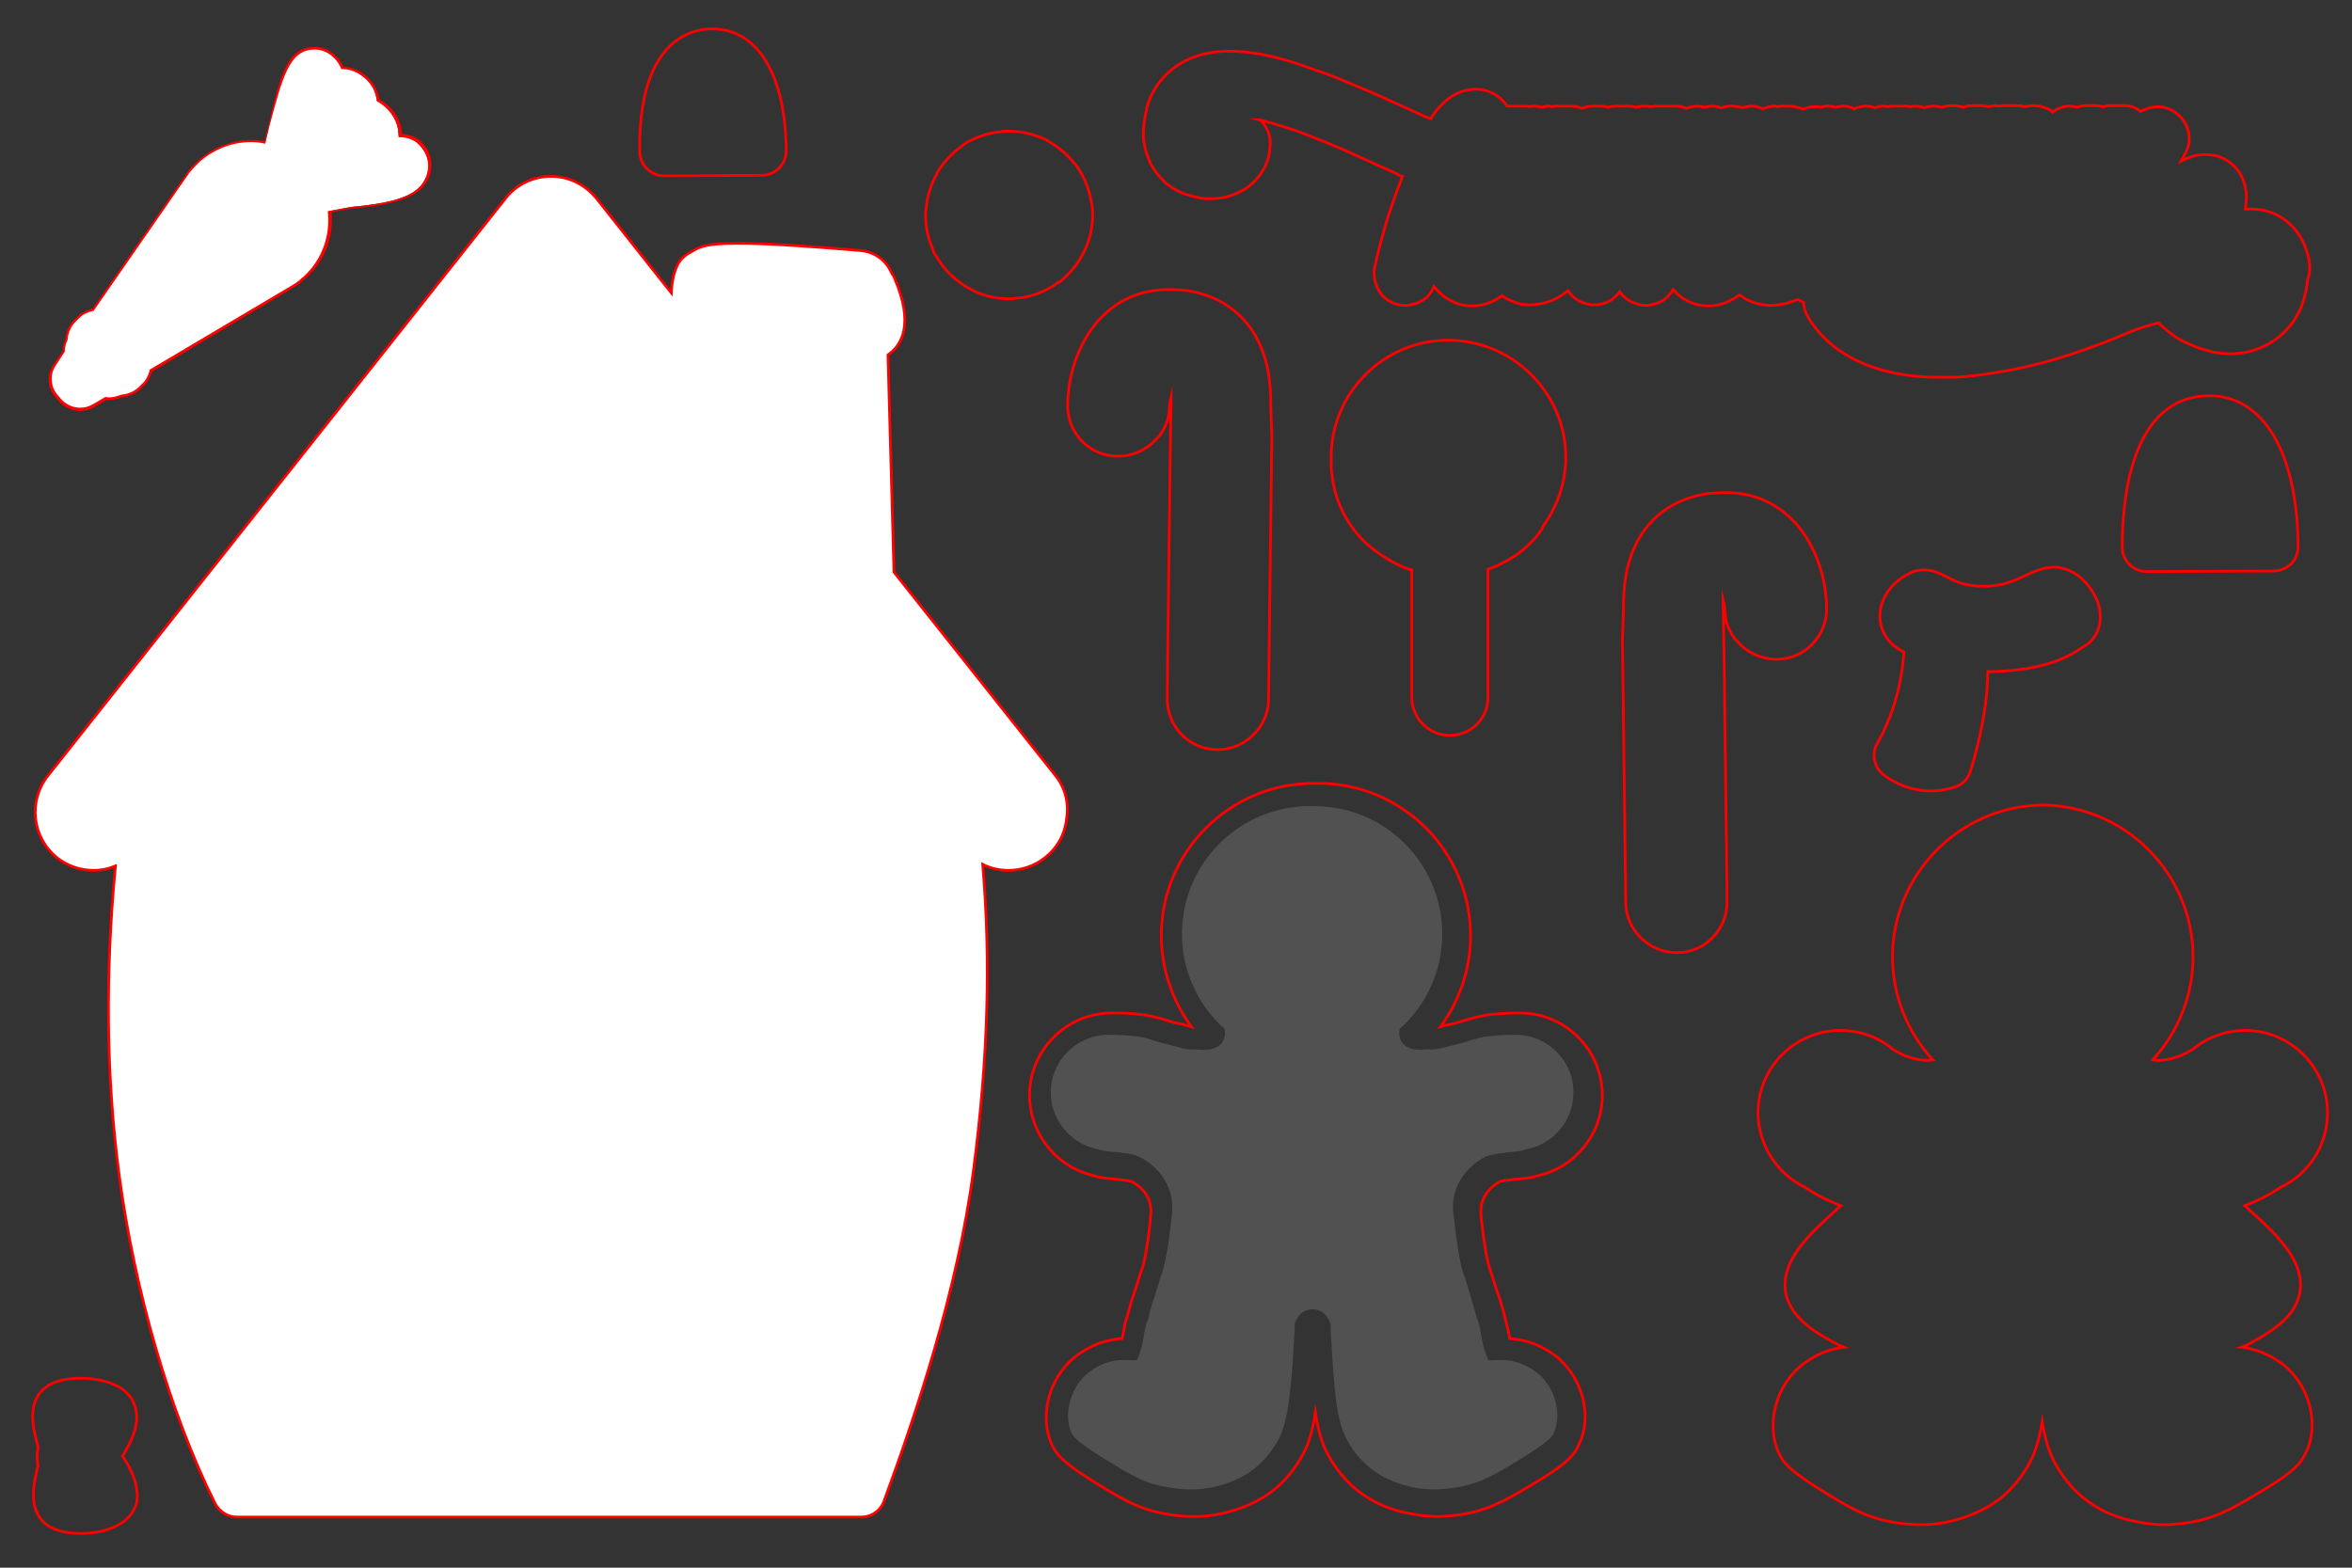 <?xml version="1.0" encoding="utf-8"?>
<!-- Generator: Adobe Illustrator 22.1.0, SVG Export Plug-In . SVG Version: 6.00 Build 0)  -->
<svg version="1.1" id="Layer_1" xmlns="http://www.w3.org/2000/svg" xmlns:xlink="http://www.w3.org/1999/xlink" x="0px" y="0px"
	 viewBox="0 0 432 288" style="enable-background:new 0 0 432 288;" xml:space="preserve">
<rect x="0" y="0" width="432" height="288" fill="#333333" stroke="none"/>
<style type="text/css">
	.st0{fill:#FFFFFF;}
	.st1{fill:#FF0000;}
	.st2{fill:#FFFFFF;stroke:#FF0000;stroke-width:0.5;stroke-miterlimit:10;}
	.st3{fill:none;stroke:#FF0000;stroke-width:0.5;stroke-miterlimit:10;}
	.st4{opacity:0.15;fill:#FFFFFF;}
</style>
<g>
	<path class="st0" d="M14.7,75.2c-1.3,0-2.6-0.6-3.5-1.5l-0.7-0.8c-1.5-1.6-1.7-4-0.5-5.8l1.7-2.6l0,0c0-0.7,0.2-1.4,0.5-2.1
		c0.1-1.4,0.7-2.7,1.7-3.6l0.6-0.6c0.7-0.7,1.6-1.1,2.6-1.3l17.2-24.7c0.5-0.9,1.2-1.6,2.2-2.5l0.1-0.1c2.7-2.4,6.1-3.7,9.6-3.7
		c0.8,0,1.6,0.1,2.5,0.2c0.1-0.2,0.1-0.4,0.2-0.6c0.1-0.4,0.2-1,0.4-1.7l0-0.2c2.3-9.5,3.5-14.8,8.4-14.8c1.4,0,2.8,0.6,3.7,1.7
		c0.6,0.6,1,1.3,1.3,2l0,0c1.3,0,2.5,0.4,3.6,1.2c1.7,1.2,2.7,2.8,2.9,4.7c0.7,0.4,1.3,0.8,1.9,1.5c1.4,1.5,2.1,3.2,2.1,5
		c1.7,0.1,3.1,0.7,4.1,1.8c1.4,1.7,1.8,3.9,1,5.8c-1.3,3.2-5,4.7-13.7,5.5l-0.1,0c-1.6,0.3-3,0.6-4.1,0.8c0.5,4.4-1.1,8.7-4.4,11.9
		c-0.2,0.2-0.4,0.3-0.6,0.5l-0.3,0.3c-0.3,0.2-0.6,0.5-0.9,0.7l0,0l-0.2,0.1L27.7,68c-0.2,1-0.8,2-1.5,2.7l-0.6,0.6
		c-0.9,0.8-2.1,1.3-3.3,1.4c-0.6,0.3-1.4,0.5-2.2,0.5c-0.2,0-0.3,0-0.5,0l-0.1,0l-2.3,1.4C16.5,75,15.6,75.2,14.7,75.2z"/>
	<path class="st1" d="M57.8,9.1c1.4,0,2.6,0.6,3.6,1.6c0.5,0.5,1,1.2,1.3,2c0.1,0,0.1,0,0.2,0c1.2,0,2.4,0.4,3.5,1.2
		c1.3,0.9,2.6,2.4,2.8,4.7c0.6,0.3,1.3,0.8,2,1.5c1.1,1.2,2.1,2.8,2,5.1c1.8,0,3.2,0.6,4.1,1.8c1.4,1.6,1.7,3.7,0.9,5.6
		c-1.3,3.1-4.9,4.6-13.5,5.4l-0.1,0c-1.7,0.3-3.2,0.6-4.4,0.8c0.5,4.2-0.9,8.7-4.3,11.9c-0.2,0.2-0.3,0.3-0.5,0.4
		c-0.1,0.1-0.2,0.2-0.3,0.3c-0.4,0.3-0.7,0.6-1.1,0.8l0,0L27.5,67.9c-0.2,1-0.7,2-1.5,2.7l-0.6,0.6c-0.9,0.8-2,1.2-3.1,1.3
		C21.5,72.8,20.8,73,20,73c-0.2,0-0.4,0-0.6-0.1l-2.4,1.4c-0.7,0.4-1.5,0.6-2.3,0.6c-1.2,0-2.4-0.5-3.3-1.4l-0.7-0.8
		c-1.4-1.5-1.6-3.8-0.5-5.5l1.7-2.6c0,0,0-0.1,0-0.1c0-0.7,0.2-1.4,0.5-2c0,0,0,0,0,0c0.1-1.3,0.6-2.6,1.6-3.5l0.6-0.6
		c0.7-0.7,1.6-1.1,2.6-1.3l17.2-24.8c0.5-0.8,1.2-1.5,2.2-2.5c0,0,0.1-0.1,0.1-0.1c2.6-2.3,6-3.6,9.4-3.6c0.9,0,1.8,0.1,2.6,0.3
		c0.1-0.3,0.2-0.5,0.2-0.9c0.1-0.4,0.3-1.1,0.5-2C51.9,14.2,53.1,9.1,57.8,9.1 M57.8,8.6c-5.1,0-6.4,5.3-8.6,15l-0.1,0.2
		c-0.2,0.8-0.3,1.4-0.4,1.7c0,0.1-0.1,0.3-0.1,0.4c-0.8-0.1-1.5-0.2-2.3-0.2c-3.6,0-7.1,1.3-9.8,3.7c0,0-0.1,0.1-0.1,0.1
		c-1,0.9-1.8,1.7-2.3,2.6L17,56.7c-1,0.2-1.9,0.7-2.6,1.3l-0.6,0.6c-1.1,1-1.7,2.3-1.8,3.8c-0.3,0.7-0.5,1.4-0.5,2.1l-1.7,2.5
		c-1.3,1.9-1.1,4.5,0.5,6.1l0.7,0.8c0.9,1,2.3,1.6,3.7,1.6c0.9,0,1.8-0.2,2.6-0.7l2.2-1.3c0.1,0,0.3,0,0.5,0c0.8,0,1.6-0.2,2.3-0.5
		c1.3-0.1,2.5-0.6,3.4-1.4l0.6-0.6c0.8-0.7,1.3-1.7,1.6-2.7l26.4-15.7l0.5-0.3l0,0c0.3-0.2,0.5-0.4,0.7-0.6l0.3-0.3
		c0.2-0.1,0.4-0.3,0.6-0.5c3.3-3.1,4.9-7.4,4.5-11.9c1.1-0.2,2.4-0.5,3.9-0.7l0.1,0c8.7-0.8,12.5-2.4,13.9-5.7c0.8-2,0.5-4.3-1-6.1
		c-1-1.2-2.3-1.8-4-1.9c0-1.8-0.8-3.5-2.2-4.9c-0.6-0.6-1.2-1.1-1.9-1.4c-0.3-1.9-1.3-3.6-3-4.8c-1.1-0.8-2.4-1.2-3.6-1.2
		c-0.3-0.7-0.7-1.3-1.3-1.9C60.7,9.2,59.3,8.6,57.8,8.6L57.8,8.6z"/>
</g>
<path class="st2" d="M193.8,142.4l-29.6-37.3l-1.1-39.9c2.6-1.8,4.8-5.7,1.2-14.1c-0.1-0.3-0.2-0.5-0.4-0.7
	c-0.1-0.2-0.2-0.4-0.3-0.6c-1.1-2.3-3.4-3.7-5.9-3.8l-2.4-0.2c-5.1-0.4-13.7-1.1-19.6-1.1c-3.6,0-5.8,0.2-7.3,0.8
	c-0.3,0.1-0.5,0.2-0.8,0.4l-1.4,0.8c-0.6,0.4-1.1,0.9-1.5,1.5c-0.9,1.5-1.3,3.5-1.4,5.6l-13.7-17.3c-2.1-2.6-5.1-4.1-8.4-4.1
	c-3.3,0-6.4,1.5-8.4,4.1l-84,106c-3.7,4.7-2.9,11.4,1.7,15.1c1.9,1.5,4.3,2.3,6.7,2.3c1.4,0,2.8-0.3,4-0.8
	c-1.9,20.1-1.7,38.8,0.7,56.9c2.8,21,9.3,43.6,17.6,60.2c0.8,1.5,2.3,2.5,4,2.5h114.7c1.9,0,3.6-1.2,4.2-3
	c5.7-15.5,13.5-38.6,16.4-60.7c2.7-20.6,3.2-38.4,1.7-56.2c1.4,0.7,3,1.1,4.7,1.1c2.4,0,4.8-0.8,6.7-2.3c2.3-1.8,3.7-4.3,4-7.2
	C196.4,147.5,195.6,144.6,193.8,142.4z"/>
<path class="st3" d="M424,47.3c-0.3-1.4-0.8-2.6-1.5-3.8c-1.1-1.8-2.6-3.2-4.5-4.1c-1.4-0.7-3-1-4.7-1c-0.3,0-0.6,0-0.9,0
	c0,0,0,0,0,0c0.1-0.7,0.2-1.5,0.2-2.2c0-0.5,0-0.9-0.1-1.2c-0.1-0.4-0.1-0.8-0.2-1.1c-0.5-1.7-1.4-3.1-2.8-4.1
	c-1.2-0.9-2.7-1.4-4.3-1.4c-0.3,0-0.5,0-0.8,0c-1.2,0.1-2.5,0.5-3.8,1.2c0.2-0.4,0.5-0.9,0.7-1.3c0,0,0-0.1,0.1-0.1
	c0.7-1.3,0.9-2.8,0.5-4.2c-0.4-1.5-1.3-2.7-2.7-3.6c-0.9-0.5-1.8-0.8-2.8-0.8c-0.5,0-1,0.1-1.6,0.2c-0.6,0.2-1.1,0.4-1.6,0.7
	c-0.8-0.7-1.9-1.1-3-1.1h-2.6c-0.4,0-0.9,0.1-1.3,0.2c-0.5-0.1-1-0.2-1.5-0.2h-1.6c-0.5,0-1.1,0.1-1.6,0.3c-0.5-0.1-1-0.2-1.5-0.2
	c-0.1,0-0.2,0-0.3,0c-1.1,0.1-2,0.5-2.8,1.1c-0.1-0.1-0.2-0.1-0.2-0.2c0,0-0.1,0-0.1-0.1c-1-0.6-2.1-0.9-3.3-0.9c0,0-0.1,0-0.2,0
	c-0.4,0-0.8,0.1-1.3,0.2c-0.4-0.1-0.8-0.2-1.3-0.2h-2.6c-0.2,0-0.5,0-0.7,0.1c-0.2,0-0.5-0.1-0.7-0.1c-0.4,0-0.9,0.1-1.3,0.2
	c-0.5-0.1-1-0.2-1.5-0.2h-1.6c-0.6,0-1.1,0.1-1.6,0.3c-0.7-0.2-1.3-0.3-2-0.3c-0.7,0-1.3,0.1-1.9,0.3c0,0-0.1,0-0.1,0
	c0,0-0.1,0-0.1,0c-0.4-0.1-0.9-0.2-1.4-0.2c-0.6,0-1.2,0.1-1.7,0.3c-0.5-0.2-1.1-0.3-1.7-0.3c-0.3,0-0.5,0-0.8,0.1
	c-0.2,0-0.4-0.1-0.7-0.1h-2.6c-0.2,0-0.5,0-0.7,0.1c-0.3,0-0.5-0.1-0.8-0.1c-0.6,0-1.2,0.1-1.7,0.3c-0.5-0.2-1.1-0.3-1.7-0.3
	c-0.5,0-0.9,0.1-1.4,0.2c-0.1,0-0.2,0.1-0.3,0.1c-0.1,0-0.3,0.1-0.4,0.2c-0.6-0.3-1.3-0.5-2-0.5c-0.5,0-1,0.1-1.5,0.2
	c-0.5-0.1-1-0.2-1.5-0.2c-0.4,0-0.8,0.1-1.2,0.2c-0.3-0.1-0.7-0.1-1-0.1c-0.1,0-0.2,0-0.3,0c-0.7,0-1.4,0.2-2,0.5c0,0-0.1,0-0.1-0.1
	c-0.9-0.4-1.8-0.5-2.7-0.5h-1c-0.2,0-0.5,0-0.7,0.1c-0.2,0-0.4-0.1-0.7-0.1c-0.7,0-1.4,0.2-2.1,0.5c-0.6-0.3-1.3-0.5-2.1-0.5
	c-0.6,0-1.1,0.1-1.6,0.3c-0.7-0.2-1.3-0.3-2-0.3c-0.7,0-1.3,0.1-2,0.3c-0.5-0.2-1-0.3-1.6-0.3c-0.5,0-1,0.1-1.4,0.2
	c-0.4-0.1-0.9-0.2-1.4-0.2c-0.7,0-1.4,0.2-2,0.4c-0.6-0.3-1.3-0.4-2-0.4h-3.5c-0.4,0-0.7,0.1-1.1,0.1c-0.4-0.1-0.8-0.1-1.1-0.1
	c0,0-0.1,0-0.2,0c-0.4,0-0.8,0.1-1.3,0.2c-0.4-0.1-0.8-0.2-1.3-0.2h-2.6c-0.4,0-0.8,0.1-1.2,0.2c-0.5-0.1-0.9-0.2-1.4-0.2h-1.5
	c-0.7,0-1.4,0.2-2,0.4c-0.6-0.3-1.3-0.4-2-0.4h-2.6c-0.2,0-0.5,0-0.7,0.1c-0.2,0-0.5-0.1-0.7-0.1c-0.5,0-1,0.1-1.4,0.2
	c-0.4-0.1-0.9-0.2-1.4-0.2c-0.2,0-0.4,0-0.7,0.1c-0.2,0-0.4-0.1-0.7-0.1h-3.5c0,0,0,0,0,0c-0.5-0.7-1-1.3-1.7-1.8
	c-1-0.7-2.2-1.2-3.5-1.3c-0.1,0-0.1,0-0.2,0c-0.1,0-0.3,0-0.4,0c-1.9,0-4.7,0.7-7.3,4.1c-0.1,0.1-0.2,0.2-0.2,0.3
	c-0.1,0.2-0.3,0.3-0.4,0.5c-0.1,0.2-0.2,0.3-0.3,0.5c-0.4-0.1-0.8-0.3-1.3-0.5l-4.2-1.9c-1.3-0.6-2.7-1.2-4.2-1.9
	c-1.5-0.7-3.1-1.3-4.7-2c-1.6-0.7-3.3-1.4-5-2s-3.4-1.2-5.1-1.8c-2.2-0.7-4.4-1.3-6.5-1.7c-2.3-0.4-4.2-0.6-5.9-0.6
	c-2.9,0-5.5,0.5-7.6,1.5c-1.8,0.8-3.4,2-4.7,3.4c-1.3,1.5-2.3,3.2-2.9,5.3c-0.1,0.2-0.1,0.4-0.1,0.6c-0.2,0.6-0.3,1.3-0.4,1.9
	c-0.1,0.8-0.2,1.6-0.2,2.3c0,1.1,0.1,2.1,0.4,3.1c0.2,0.9,0.6,1.7,0.9,2.5c0.4,0.7,0.8,1.4,1.3,2c0.4,0.5,0.8,0.9,1.2,1.3
	c0.9,0.9,2,1.6,3.2,2.1c1,0.4,2.1,0.7,3.1,0.9c0.5,0.1,1,0.2,1.5,0.2h0.6c1.8,0,3.5-0.3,5.2-1.1c1.8-0.8,3.3-2.1,4.3-3.7
	c1.1-1.6,1.6-3.5,1.6-5.4c0-1.6-0.6-3-1.7-4.1c-0.1-0.1-0.2-0.2-0.3-0.2c2.3,0.6,4.6,1.3,7,2.1c2.4,0.9,4.9,1.9,7.3,2.9
	c2.5,1.1,4.7,2.1,6.9,3.1l3.8,1.7c0.1,0.1,0.2,0.1,0.3,0.2c0.3,0.2,0.7,0.3,1,0.4c-0.2,0.4-0.3,0.9-0.5,1.3
	c-0.5,1.4-1.1,2.9-1.6,4.5c-0.6,1.6-1.1,3.4-1.6,5.2c-0.5,1.8-1,3.7-1.4,5.7c0,0.2-0.1,0.4-0.1,0.6c-0.1,1.2,0.2,2.5,0.8,3.6
	c0.8,1.4,2.2,2.4,3.8,2.7c0.4,0.1,0.7,0.1,1.1,0.1c1.2,0,2.3-0.4,3.3-1c0.9-0.6,1.6-1.5,2-2.5c0.1,0.1,0.1,0.2,0.2,0.3
	c0,0.1,0.1,0.1,0.1,0.1c0.9,1.1,2,1.9,3.3,2.5c1.1,0.5,2.2,0.7,3.4,0.7c0.4,0,0.8,0,1.2-0.1c0,0,0.1,0,0.1,0
	c1.4-0.2,2.8-0.8,4.2-1.8c1,0.8,2.3,1.3,3.6,1.6c0,0,0.1,0,0.1,0c0.5,0.1,0.9,0.1,1.4,0.1c1.2,0,2.3-0.2,3.5-0.6
	c1.2-0.4,2.4-1.1,3.5-2c0.9,1.4,2.2,2.2,3.8,2.5c0.4,0.1,0.7,0.1,1.1,0.1c1.2,0,2.3-0.4,3.2-1c0.5-0.4,1-0.9,1.4-1.4
	c0.7,1,1.6,1.7,2.8,2.1c0.7,0.3,1.3,0.4,2,0.4c1,0,1.9-0.3,2.8-0.7c0.9-0.5,1.7-1.3,2.2-2.2c0.9,1,1.9,1.8,3.1,2.3
	c1.1,0.5,2.2,0.7,3.4,0.7c0.4,0,0.8,0,1.2-0.1c0,0,0.1,0,0.1,0c1.5-0.2,2.9-0.9,4.4-1.9c0.6,0.4,1.2,0.8,1.9,1.1
	c1.2,0.5,2.5,0.8,3.8,0.8c0.7,0,1.4-0.1,2.1-0.2c1-0.2,1.9-0.5,2.9-0.9c0.3,0.2,0.7,0.4,1.1,0.6c0,1.1,0.4,2.1,1,3
	c1.3,2.1,3,3.9,5,5.4c1.9,1.4,4.2,2.6,6.8,3.5c1.9,0.6,3.9,1.1,5.9,1.4c2,0.3,4.2,0.4,6.5,0.4h1.1c0.5,0,1,0,1.4,0
	c2.4-0.1,5-0.4,7.8-0.9c2.7-0.4,5.5-1,8.1-1.7c2.4-0.6,4.9-1.4,7.5-2.3c2.6-0.9,5.2-1.9,7.6-2.9c1.8-0.8,3.5-1.4,5-1.8
	c0.5-0.1,1-0.3,1.5-0.4c0.2,0.2,0.4,0.5,0.7,0.7c1.2,1.1,2.5,2.1,4,2.8c1.4,0.7,3,1.3,4.6,1.7c0.7,0.2,1.4,0.3,2.1,0.4
	c0.6,0,1.2,0.1,1.7,0.1c1.8,0,3.5-0.3,5.3-1c2.6-1,4.6-2.6,6.3-4.9c0.7-1.1,1.4-2.3,1.8-3.6c0.4-1.3,0.7-2.6,0.8-3.9
	c0,0,0-0.1,0-0.1C424.4,49.9,424.3,48.6,424,47.3z"/>
<path class="st4" d="M272.8,212.5c1-0.4,2.9-0.7,5.9-1c0.6,0,1.2-0.2,1.8-0.4c4.9-1,8.5-5.3,8.5-10.4c0-5.9-4.8-10.6-10.6-10.6
	c-0.2,0-0.4,0-0.5,0c-0.5,0-1.5,0-3.8,0.2c-2.7,0.2-4.2,1-6.3,1.5c-2.5,0.6-3.6,1-5.2,1c-1-0.1-2.5,0.4-4.2-0.5
	c-0.8-0.4-1.7-1.6-1.3-3.3c4.8-4.3,7.8-10.5,7.8-17.4c0-13-10.5-23.5-23.5-23.5c-0.1,0-0.3,0-0.4,0c-0.1,0-0.3,0-0.4,0
	c-13,0-23.5,10.5-23.5,23.5c0,6.9,3,13.1,7.8,17.4c0.4,1.7-0.5,2.9-1.3,3.3c-1.7,0.9-3.1,0.5-4.2,0.5c-1.6,0.1-2.7-0.4-5.2-1
	c-2.2-0.5-3.6-1.3-6.3-1.5c-2.3-0.2-3.4-0.2-3.8-0.2c-0.2,0-0.4,0-0.5,0c-5.9,0-10.6,4.8-10.6,10.6c0,5.1,3.7,9.4,8.5,10.4
	c0.6,0.2,1.2,0.3,1.8,0.4c3,0.2,4.9,0.5,5.9,1c1.1,0.5,6.5,3.5,6.1,10.1c0,0.1-0.8,8.8-2.1,11.9c0,0-1.1,3.6-1.1,3.6
	c-0.8,2.3-0.9,2.9-1.2,4.2c0,0.1,0,0.2-0.1,0.2c-0.9,2.1-0.5,4-1.9,7.2c-0.3,0.8-4.2-1.2-8.9,2.4c-3.2,2.4-4.8,7.6-3.2,11.1
	c0.3,0.6,0.8,1.5,5.1,4.2c5.3,3.3,8,5,11.9,5.7c1.7,0.3,5.2,1,9.5,0c1.5-0.4,4.7-1.2,7.7-3.8c0.9-0.8,2.3-2.2,3.8-4.8
	c1.8-3.3,2.4-9.1,3-20.4c0-0.3,0-0.6,0-0.9c0.5-1.4,1.4-2.6,3.3-2.7c1.9,0.1,2.8,1.3,3.3,2.7c0,0.3,0,0.6,0,0.9
	c0.6,11.3,1.1,17.1,3,20.4c1.4,2.6,2.9,4,3.8,4.8c3,2.6,6.2,3.4,7.7,3.8c4.3,1,7.8,0.3,9.5,0c3.9-0.8,6.6-2.4,11.9-5.7
	c4.3-2.7,4.9-3.6,5.1-4.2c1.6-3.5,0.1-8.7-3.2-11.1c-4.8-3.6-8.6-1.6-8.9-2.4c-1.4-3.2-1.1-5.1-1.9-7.2c0-0.1,0-0.2-0.1-0.2
	c-0.4-1.3-0.5-1.9-1.2-4.2c0,0-1.1-3.6-1.1-3.6c-1.3-3.1-2-11.8-2.1-11.9C266.4,216.1,271.8,213,272.8,212.5z"/>
<path class="st3" d="M285.6,249c-2.6-1.9-5.3-2.9-8.3-3.1c-0.1-0.3-0.1-0.6-0.2-0.9c-0.2-1-0.4-2.1-0.8-3.3c0-0.1,0-0.1,0-0.2
	c-0.1-0.4-0.2-0.7-0.3-1c-0.2-0.8-0.4-1.6-1-3.2l-0.3-0.9c-0.9-2.9-0.9-2.9-1-3.1c-0.7-1.8-1.5-7.7-1.7-10.4c-0.2-4,3.3-5.7,3.4-5.8
	c0.1-0.1,1-0.3,4.4-0.6c0.9-0.1,1.8-0.2,2.6-0.5c6.9-1.5,11.9-7.7,11.9-14.8c0-8.3-6.8-15.1-15.1-15.1c-0.2,0-0.4,0-0.6,0
	c-0.1,0-0.2,0-0.3,0c-0.8,0-2,0.1-3.8,0.2c-2.3,0.2-3.9,0.7-5.3,1.1c-0.5,0.2-1.1,0.3-1.7,0.5c-0.6,0.2-1.2,0.3-1.7,0.4
	c-0.5,0.1-0.9,0.2-1.2,0.3c3.5-4.8,5.5-10.6,5.5-16.7c0-15.4-12.5-28-28-28c-0.1,0-0.2,0-0.4,0c-0.1,0-0.3,0-0.4,0
	c-15.4,0-28,12.5-28,28c0,6,2,11.9,5.5,16.7c-0.3-0.1-0.7-0.2-1.2-0.3c-0.5-0.1-1-0.3-1.7-0.4c-0.6-0.1-1.1-0.3-1.7-0.5
	c-1.4-0.4-3-0.9-5.3-1.1c-1.9-0.2-3-0.2-3.8-0.2c-0.1,0-0.2,0-0.3,0c-0.2,0-0.4,0-0.6,0c-8.3,0-15.1,6.8-15.1,15.1
	c0,7.1,5,13.3,11.9,14.8c0.8,0.3,1.7,0.4,2.6,0.5c3.4,0.3,4.2,0.5,4.3,0.6c0.2,0.1,3.7,1.8,3.5,5.7c-0.2,2.8-1,8.8-1.7,10.5
	c-0.1,0.2-0.1,0.2-1,3.1l-0.3,0.9c-0.6,1.7-0.8,2.5-1,3.3c-0.1,0.3-0.2,0.6-0.3,1c0,0.1,0,0.1,0,0.1c-0.5,1.2-0.6,2.3-0.8,3.3
	c-0.1,0.3-0.1,0.6-0.2,0.9c-3,0.2-5.7,1.2-8.3,3.1c-5.1,3.8-7.1,11.2-4.5,16.6c0.8,1.7,2.1,3.1,6.8,6.1c5.6,3.5,8.7,5.4,13.4,6.3
	c1,0.2,3.1,0.6,5.8,0.6c1.9,0,3.8-0.2,5.7-0.7c1.6-0.4,5.7-1.4,9.6-4.7c1.8-1.6,3.4-3.6,4.7-6c1.1-2,1.8-4.4,2.3-7.7
	c0.5,3.3,1.2,5.7,2.3,7.7c1.3,2.4,2.9,4.4,4.7,6c3.9,3.4,8.1,4.4,9.6,4.7c1.9,0.4,3.8,0.7,5.7,0.7c2.6,0,4.7-0.4,5.8-0.6
	c4.7-1,7.8-2.9,13.4-6.3c4.7-2.9,6-4.4,6.8-6.1C292.7,260.2,290.6,252.8,285.6,249z"/>
<path class="st3" d="M419.1,250.5c-2.3-1.7-4.8-2.7-7.4-3c0.6-0.2,1.2-0.5,1.9-0.9c3-1.7,7.6-4.2,8.7-8.6c1.5-6.1-4.3-11.3-8.9-15.5
	c-0.3-0.3-0.7-0.6-1.1-1c2.1-0.8,4.4-1.9,6.6-3.4c5.3-2.5,8.6-7.8,8.6-13.7c0-8.3-6.8-15.1-15.1-15.1c-3.5,0-6.9,1.2-9.7,3.5
	c-2.7,1.7-5.1,2-6.3,2c-0.4,0-0.7,0-1-0.1c4.7-5.1,7.4-11.9,7.4-18.9c0-15.1-12.2-27.6-27.3-27.9c-0.1,0-0.3,0-0.3,0
	c0,0-0.2,0-0.3,0c-15.1,0.3-27.3,12.8-27.3,27.9c0,7,2.7,13.8,7.4,18.9c-0.3,0-0.6,0.1-1,0.1c-1.2,0-3.6-0.3-6.3-2
	c-2.7-2.3-6.1-3.5-9.7-3.5c-8.3,0-15.1,6.8-15.1,15.1c0,5.8,3.4,11.2,8.6,13.7c2.2,1.5,4.5,2.6,6.6,3.4c-0.4,0.3-0.7,0.7-1.1,1
	c-4.6,4.2-10.4,9.4-8.9,15.5c1.1,4.4,5.7,7,8.7,8.6c0.7,0.4,1.4,0.7,1.9,0.9c-2.7,0.3-5.1,1.3-7.4,3c-5.1,3.8-7.1,11.2-4.5,16.6
	c0.8,1.7,2.1,3.1,6.8,6.1c5.6,3.5,8.7,5.4,13.4,6.3c1,0.2,3.1,0.6,5.8,0.6c1.9,0,3.8-0.2,5.7-0.7c1.6-0.4,5.7-1.4,9.6-4.7
	c1.8-1.6,3.4-3.6,4.7-6c1.1-2,1.8-4.5,2.3-7.5c0.5,3,1.2,5.5,2.3,7.5c1.3,2.4,2.9,4.4,4.7,6c3.9,3.4,8.1,4.4,9.6,4.7
	c1.9,0.4,3.8,0.7,5.7,0.7c2.6,0,4.7-0.4,5.8-0.6c4.7-1,7.8-2.9,13.4-6.3c4.7-2.9,6-4.4,6.8-6.1C426.2,261.8,424.2,254.3,419.1,250.5
	z"/>
<path class="st3" d="M233.4,74.4c0-0.3,0-0.6,0-0.9l0-0.3c0,0,0,0,0,0c0,0,0,0,0,0c-0.1-3.5-0.6-6.6-1.7-9.2c0,0,0,0,0,0
	c0,0,0,0,0,0c-1.9-4.8-5.5-8.2-10.3-9.8c-2-0.7-4.1-1-6.4-1l-0.3,0c-0.7,0-1.4,0-2.1,0.1c0,0,0,0,0,0c0,0,0,0,0,0c0,0,0,0,0,0
	c0,0,0,0,0,0c-5.7,0.6-10.3,3.8-13.3,9c0,0,0,0,0,0c-1.8,3.2-2.6,6.4-2.9,8.5c0,0,0,0,0,0c-0.2,1.3-0.3,2.5-0.3,3.6
	c-0.1,5.1,4,9.4,9.1,9.4c0,0,0.2,0,0.2,0c2.8,0,5.5-1.3,7.3-3.5c0.1-0.1,0.1-0.1,0.2-0.2c0.1-0.1,0.1-0.1,0.2-0.2c0,0,0,0,0,0
	c0,0,0,0,0,0c0,0,0,0,0-0.1c0.1-0.1,0.2-0.3,0.3-0.4c0.9-1.4,1.4-3,1.4-4.6c0-0.3,0.1-1.1,0.3-1.9c0,0.4,0,0.9,0,1.3l-0.1,5.2
	c0,0,0,0,0,0l-0.1,6.7c0,0,0,0,0,0c0,0,0,0,0,0l-0.1,8.6l-0.1,7.3l-0.1,8.6l-0.1,7.2l-0.1,8.6c0,0,0,0,0,0l0,1.9
	c-0.1,5.1,4,9.4,9.1,9.4c0,0,0.2,0,0.2,0c5,0,9.2-4.1,9.3-9.1l0.1-8.2l0.1-8.6l0.1-7.2l0.1-8.6l0.1-7.3c0,0,0,0,0,0l0.1-8.6
	c0,0,0,0,0,0c0,0,0,0,0,0L233.4,74.4z"/>
<path class="st3" d="M298.2,111.7c0-0.3,0-0.6,0-0.9l0-0.3c0,0,0,0,0,0c0,0,0,0,0,0c0.1-3.5,0.6-6.6,1.7-9.2c0,0,0,0,0,0
	c0,0,0,0,0,0c1.9-4.8,5.5-8.2,10.3-9.8c2-0.7,4.1-1,6.4-1l0.3,0c0.7,0,1.4,0,2.1,0.1c0,0,0,0,0,0c0,0,0,0,0,0c0,0,0,0,0,0
	c0,0,0,0,0,0c5.7,0.6,10.3,3.8,13.3,9c0,0,0,0,0,0c1.8,3.2,2.6,6.4,2.9,8.5c0,0,0,0,0,0c0.2,1.3,0.3,2.5,0.3,3.6
	c0.1,5.1-4,9.4-9.1,9.4c0,0-0.2,0-0.2,0c-2.8,0-5.5-1.3-7.3-3.5c-0.1-0.1-0.1-0.1-0.2-0.2c-0.1-0.1-0.1-0.1-0.2-0.2c0,0,0,0,0,0
	c0,0,0,0,0,0c0,0,0,0,0-0.1c-0.1-0.1-0.2-0.3-0.3-0.4c-0.9-1.4-1.4-3-1.4-4.6c0-0.3-0.1-1.1-0.3-1.9c0,0.4,0,0.9,0,1.3l0.1,5.2
	c0,0,0,0,0,0l0.1,6.7c0,0,0,0,0,0c0,0,0,0,0,0l0.1,8.6l0.1,7.3l0.1,8.6l0.1,7.2l0.1,8.6c0,0,0,0,0,0l0,1.9c0.1,5.1-4,9.4-9.1,9.4
	c0,0-0.2,0-0.2,0c-5,0-9.2-4.1-9.3-9.1l-0.1-8.2l-0.1-8.6l-0.1-7.2l-0.1-8.6l-0.1-7.3c0,0,0,0,0,0l-0.1-8.6c0,0,0,0,0,0c0,0,0,0,0,0
	L298.2,111.7z"/>
<path class="st3" d="M266,62.5c-11.9,0-21.5,9.7-21.5,21.5c0,0.3,0,0.5,0,0.8c0,0.9,0,1.8,0.2,2.7c0.4,3.7,1.9,7.1,4.1,10
	c1,1.3,2.2,2.5,3.8,3.7c1.4,1,2.8,1.9,4.3,2.6c0.8,0.4,1.6,0.7,2.4,0.9v23.4c0,3.8,3.1,7,7,7s7-3.1,7-7v-23.5
	c3.9-1.4,7.4-3.8,9.7-7.1c0.2-0.2,0.3-0.5,0.4-0.8c2.6-3.6,4.2-8,4.2-12.8C287.5,72.1,277.8,62.5,266,62.5z"/>
<path class="st3" d="M385.6,111.7c-0.7-3.1-3.5-6.8-7.3-7.4c-0.3-0.1-0.7-0.1-1-0.1c-1.9,0-3.5,0.7-5.2,1.5c-1.9,0.9-4.1,1.9-7.1,2
	c-0.2,0-0.4,0-0.6,0c-3.6,0-5.3-0.9-6.8-1.7c-1.2-0.6-2.5-1.3-4.2-1.3c-1,0-1.9,0.2-2.8,0.7c-2.8,1.4-4.7,3.8-5.2,6.5
	c-0.4,2.3,0.3,4.5,1.8,6.1c0.5,0.6,1.4,1.2,2.5,1.8c-0.2,3.6-1.2,10.3-4.9,16.8c-1.1,1.9-0.6,4.3,1.1,5.7c0.4,0.3,3.8,3,8.7,3
	c0,0,0,0,0,0c1.5,0,2.9-0.2,4.4-0.7c1.4-0.4,2.5-1.5,2.9-2.9c0.4-1.2,3.2-10.3,3.2-18.3c0,0,0.1,0,0.1,0c11.1-0.2,15.3-3.1,17.6-4.7
	l0.4-0.2C385.2,117.1,386.2,114.5,385.6,111.7z"/>
<path class="st3" d="M25.1,273.5c-0.3-2-1.3-4.1-2.6-6c1.7-2.7,3-5.7,2.5-8.3c-0.3-1.8-1.3-3.2-2.8-4.2c-2.6-1.6-5.8-1.8-7.4-1.8
	c-2.4,0-5.5,0.4-7.3,2.5c-1.8,2.1-1.6,4.8-1.3,6.7c0,0,0.3,1.6,0.8,3.5c-0.3,1.4-0.1,2.7-0.1,2.9c0,0.1,0,0.3,0.1,0.4
	c-0.5,1.9-0.7,3.4-0.7,3.4c-0.3,1.9-0.4,4.6,1.4,6.7c1.4,1.6,3.8,2.4,7.1,2.4c0,0,0,0,0,0c1.7,0,4.9-0.2,7.5-1.9
	c1-0.6,1.8-1.5,2.3-2.5C25.1,276.5,25.4,275.3,25.1,273.5z"/>
<path class="st3" d="M405.8,72.7c-14.6,0.1-16,19.5-16,27.8c0,2.5,2,4.5,4.5,4.5c0,0,23.3-0.1,23.3-0.1c1.2,0,2.3-0.5,3.2-1.3
	c0.8-0.8,1.3-2,1.3-3.2C422,83.3,415.8,72.7,405.8,72.7z"/>
<path class="st3" d="M200.7,39.4c0-0.7-0.1-1.4-0.2-2.1c0,0,0-0.1,0-0.1c0,0,0-0.1-0.1-0.3c-0.4-2.4-1.4-4.7-2.8-6.6
	c0,0,0-0.1-0.1-0.1c0,0-0.1-0.1-0.1-0.1c-1.4-1.8-3.1-3.2-5.1-4.3c-0.1-0.1-0.2-0.1-0.3-0.2c-0.1,0-0.2-0.1-0.5-0.2
	c-1.9-0.8-4-1.3-6.2-1.3c0,0-0.1,0-0.1,0c-0.1,0-0.2,0-0.4,0l-0.3,0c-0.2,0-0.5,0-0.7,0.1c-2,0.2-4,0.8-5.7,1.7
	c-0.2,0.1-0.4,0.2-0.6,0.3c-0.1,0.1-0.3,0.2-0.7,0.5c-0.1,0-0.1,0.1-0.2,0.2c0,0,0,0,0,0c-1.7,1.2-3.1,2.7-4.2,4.4
	c-0.1,0.1-0.1,0.2-0.2,0.3c-0.1,0.1-0.1,0.2-0.1,0.3c-1.1,1.9-1.8,4.1-2,6.4c0,0.2-0.1,0.4-0.1,0.5c0,0.1,0,0.3,0,0.6c0,0,0,0,0,0.1
	c0,1.8,0.3,3.5,0.9,5.2c0.2,0.5,0.4,1,0.6,1.6c0.1,0.3,0.3,0.6,0.5,0.8c1.4,2.5,3.6,4.6,6.2,6c0.1,0,0.1,0.1,0.2,0.1
	c0.1,0,0.3,0.1,0.6,0.3c1.9,0.9,4.1,1.4,6.4,1.4c0.1,0,0.1,0,0.2,0c0.1,0,0.2,0,0.2,0c0,0,0,0,0,0c0.2,0,0.5,0,0.7-0.1
	c2.9-0.2,5.5-1.2,7.7-2.8c0.1-0.1,0.3-0.2,0.4-0.2c0.1,0,0.2-0.2,0.4-0.3C198.5,48.5,200.7,44.2,200.7,39.4z"/>
<path class="st3" d="M130.8,5.3c-2.8,0-8,1.1-11,8c-1.6,3.7-2.4,8.5-2.3,14.5c0,2.5,2,4.5,4.5,4.5c0,0,17.9-0.1,17.9-0.1
	c2.5,0,4.5-2,4.5-4.5C144.3,13.8,139.2,5.3,130.8,5.3z"/>
</svg>
